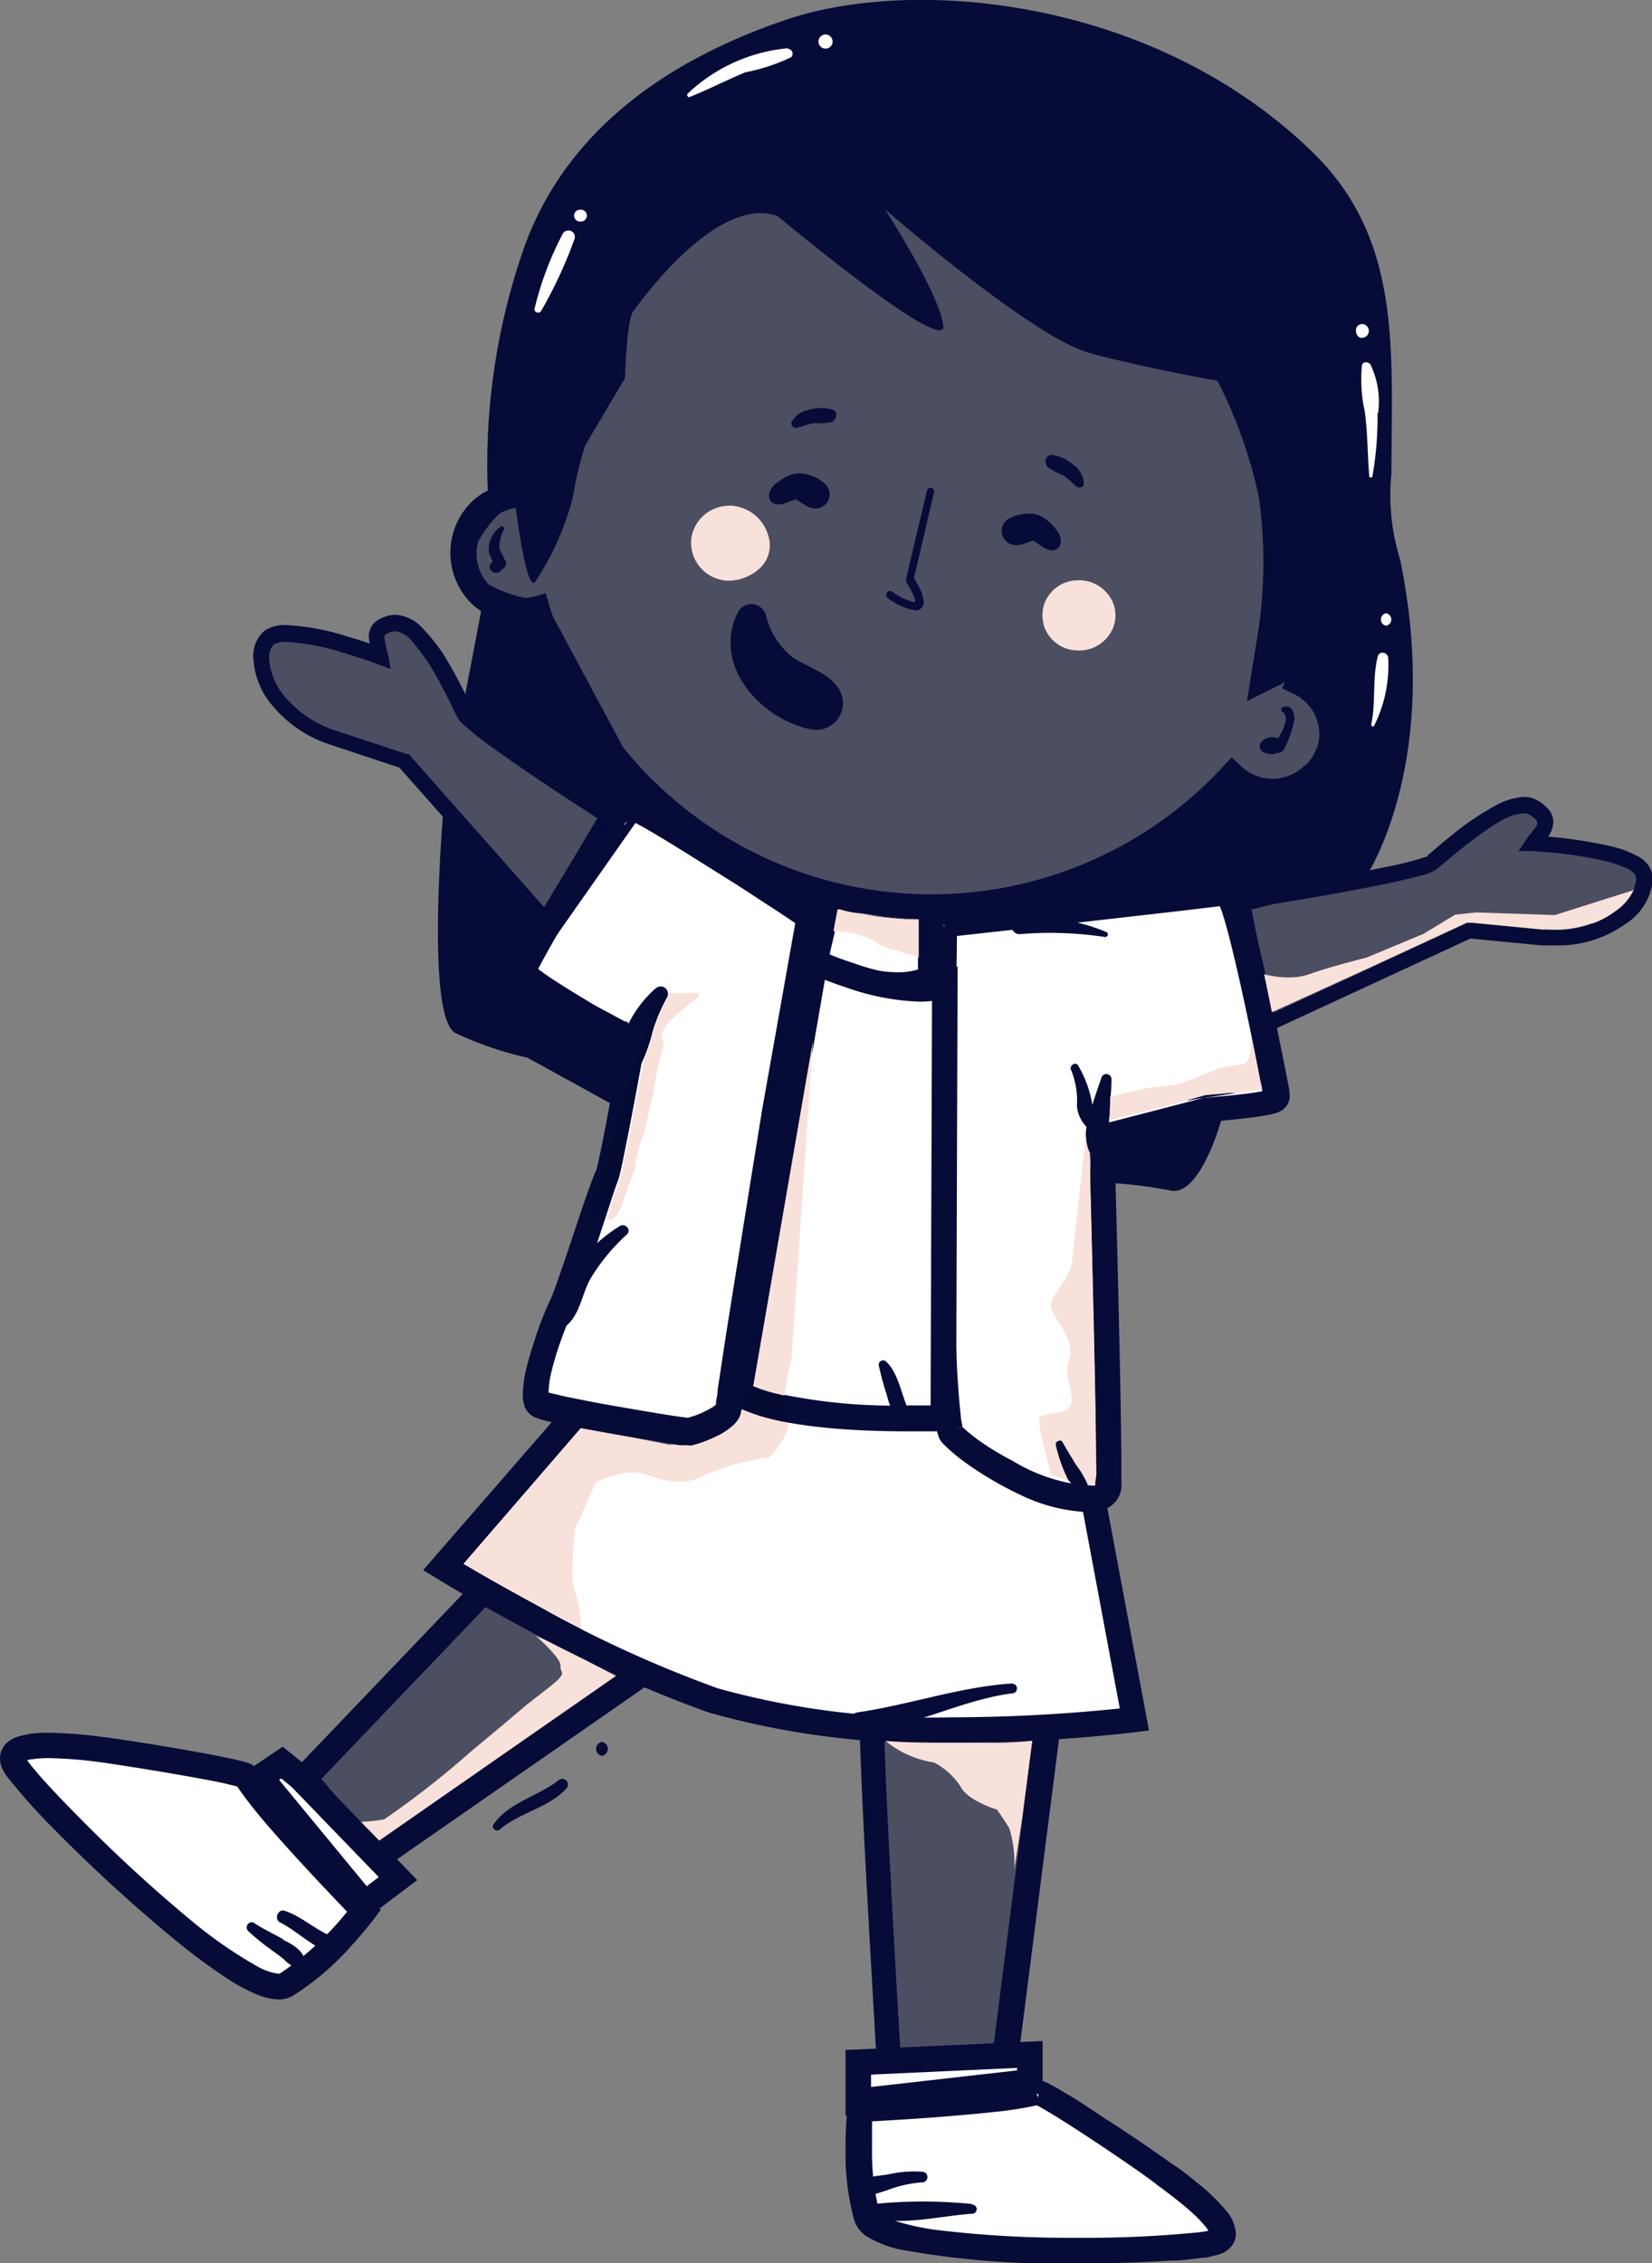 <svg xmlns="http://www.w3.org/2000/svg" viewBox="0 0 86.67 118.72"><rect x="0" y="0" width="86.67" height="118.72" fill="#808080" stroke="none"/><defs><style>.cls-1{isolation:isolate;}.cls-2,.cls-3{fill:#070b38;}.cls-2{opacity:0.42;}.cls-4{fill:#fff;}.cls-5,.cls-7{fill:#f8e1da;}.cls-6{fill:#050b33;}.cls-7{mix-blend-mode:multiply;}</style></defs><g class="cls-1"><g id="Layer_2" data-name="Layer 2"><g id="Capa_1" data-name="Capa 1"><polygon class="cls-2" points="25.97 82.82 15.96 93.29 19.58 97.58 34.42 87.27 25.97 82.82"/><polygon class="cls-3" points="25.97 82.82 25.48 82.35 15.05 93.26 19.46 98.48 35.71 87.19 25.84 81.99 25.48 82.35 25.97 82.82 25.66 83.41 33.13 87.35 19.7 96.68 16.86 93.31 26.45 83.28 25.97 82.82 25.66 83.41 25.97 82.82"/><path class="cls-2" d="M45.75,88.91c-.33.09.85,19.27.85,19.27h6.09l2.46-19.27Z"/><path class="cls-3" d="M45.75,88.91l-.17-.65a.62.62,0,0,0-.35.23.73.73,0,0,0-.14.26,1.31,1.31,0,0,0,0,.22c0,.19,0,.44,0,.77,0,1.89.23,6.49.46,10.64s.45,7.84.45,7.84l0,.63h7.31l2.63-20.61H45.66l-.08,0,.17.65v.67h8.64L52.1,107.51H46.6v.67l.67-.05s-.05-.92-.14-2.35c-.25-4.31-.76-13.32-.76-16,0-.25,0-.45,0-.56v-.09L46,89l.36.14,0-.08L46,89l.36.14L45.8,89l.49.36.08-.14L45.8,89l.49.36-.53-.39.17.63a.68.68,0,0,0,.36-.24l-.53-.39.17.63-.18-.64v0Z"/><path class="cls-4" d="M32,72.11,23.22,82.2s8.23,5,14.18,7c8.35,2.75,22.09,1,22.09,1L56.58,74.65,55,72.54Z"/><path class="cls-3" d="M32,72.11l-.51-.44L22.2,82.36l.67.41s2.07,1.27,4.89,2.78a63.44,63.44,0,0,0,9.43,4.28,42.89,42.89,0,0,0,12.73,1.59,84.87,84.87,0,0,0,9.65-.56l.71-.09L57.21,74.38l-1.83-2.5-23.74-.45-.2.24.51.44,0,.67,22.76.42L56,74.93l2.88,15.39.66-.12-.09-.67-.74.09a87.32,87.32,0,0,1-8.74.46,42,42,0,0,1-12.31-1.52,63.15,63.15,0,0,1-9.21-4.19c-1.39-.75-2.6-1.43-3.46-1.93l-1-.6-.36-.21-.35.57.51.44,8.72-10.09-.5-.44,0,.67Z"/><path class="cls-4" d="M43.14,46.89l-.46,3.55s3.61,2.11,6.15.84l-.46-3.89Z"/><path class="cls-3" d="M43.61,47.39l-.54-.73-1.14,4.11.41.24a9.61,9.61,0,0,0,1.43.67,9,9,0,0,0,3.18.67,4.85,4.85,0,0,0,2.18-.47l.37-.19V47.1l-6.43-.44-.35,0,.77,0-.17,1.4,4.84.26v3h.67l-.3-.6A3.58,3.58,0,0,1,47,51a7.73,7.73,0,0,1-2.7-.58,8.49,8.49,0,0,1-.9-.4l-.25-.13-.07,0h0l-.34.58.66.12.7-3-.55-.62,0-.55Z"/><path class="cls-2" d="M68.13,35.69a21.52,21.52,0,1,0-40.76-9.77,3.07,3.07,0,1,0,.82,6,21.51,21.51,0,0,0,36.49,8.72A3.07,3.07,0,0,0,69,36.28a3.15,3.15,0,0,0-.83-.59"/><path class="cls-4" d="M42.51,48.05s-8.81-5.86-9.45-5.77S31.7,43.5,31.7,43.5s-4.23,7-4.18,7.33,3.13,2.17,3.36,2.31,1.68.91,1.68.91l.64.68S32,61.27,31.83,61.64s-1.95,6.09-2.41,7-1.9,4.77-1.13,5.14A78.47,78.47,0,0,0,36,75.18c.28,0,2.23-.68,2.23-1.32S40.7,58.23,40.7,58.23Z"/><path class="cls-3" d="M42.51,48.05l.38-.56S40.71,46,38.44,44.6c-1.14-.73-2.3-1.45-3.23-2-.47-.27-.88-.51-1.21-.67a3.41,3.41,0,0,0-.44-.21l-.21-.07a.91.91,0,0,0-.27,0H33l.1.67L33,41.61a1.85,1.85,0,0,0-.8.36,5.38,5.38,0,0,0-1,1.17h0s-1,1.72-2.09,3.5c-.53.89-1.05,1.8-1.45,2.51-.2.36-.36.67-.48.92a2.38,2.38,0,0,0-.16.32l-.05.15a.9.9,0,0,0-.05.26v.1l.67-.09-.67.08a.78.78,0,0,0,.18.41,1.88,1.88,0,0,0,.35.34,19.69,19.69,0,0,0,1.83,1.25c.65.41,1.24.75,1.32.8h0l.39.22,1.33.71.31-.59-.49.46.64.68.49-.46-.66-.12s-.3,1.63-.62,3.31c-.15.84-.32,1.69-.45,2.35-.07.33-.13.61-.18.81a1.36,1.36,0,0,1-.06.24v.06h0l.4.15-.39-.19v0l.4.15-.39-.19-.08.19C31,62,30.49,63.52,30,65c-.25.75-.5,1.48-.71,2.08-.1.3-.2.56-.28.77a3.78,3.78,0,0,1-.18.42A17.92,17.92,0,0,0,28,70.45c-.15.46-.29.94-.4,1.39a6.18,6.18,0,0,0-.17,1.28,1.86,1.86,0,0,0,.08.61,1,1,0,0,0,.52.6,3.81,3.81,0,0,0,.67.21c.94.24,2.67.56,4.22.83l2,.34.68.1.21,0H36a1.44,1.44,0,0,0,.34,0,7.31,7.31,0,0,0,1.39-.54,3.75,3.75,0,0,0,.71-.49,1.49,1.49,0,0,0,.3-.35,1.06,1.06,0,0,0,.16-.56h0s0-.11,0-.26c.15-1.13.75-5,1.32-8.5.28-1.76.56-3.46.76-4.71s.34-2.06.34-2.06l-.66-.11.66.12,1.89-10.62-.36-.24-.38.56-.66-.12L40,58.12h0s-.61,3.75-1.22,7.58c-.31,1.92-.62,3.85-.85,5.35-.11.75-.21,1.39-.28,1.86,0,.24-.06.44-.08.59a2.6,2.6,0,0,0,0,.36h.32l-.3-.1,0,.1h.32l-.3-.1.13,0-.12-.08v0l.13,0-.12-.08a1,1,0,0,1-.26.22,5,5,0,0,1-.87.42l-.38.12-.11,0h0l0,.36v-.36h0l0,.36v.07l0-.43h0v.43l0-.43-.38-.05c-.77-.11-2.42-.39-3.95-.66-.77-.14-1.5-.29-2.08-.41l-.73-.17-.23-.07-.07,0h0l-.16.35.31-.24-.15-.11-.16.35.31-.24-.2.16.23-.1,0-.06-.2.16.23-.1-.08,0,.08,0h0l-.08,0,.08,0a1.15,1.15,0,0,1,0-.17,5,5,0,0,1,.14-1,16.05,16.05,0,0,1,.59-1.91A12.87,12.87,0,0,1,30,68.9c.08-.16.16-.35.26-.6.33-.87.84-2.39,1.28-3.75.23-.68.43-1.32.59-1.8l.2-.59.07-.18,0,0h0l-.23-.11.22.12h0l-.23-.11.22.12a1.87,1.87,0,0,0,.1-.26c.08-.3.19-.85.33-1.54.41-2,1-5.29,1-5.29l.06-.33-1-1-.09,0-.76-.41-.56-.3-.34-.19h0c-.11-.07-.93-.55-1.73-1.06-.4-.25-.78-.51-1.06-.72l-.31-.24,0,0h0l-.37.3.46-.06a.45.45,0,0,0-.09-.24l-.37.3.46-.06h0l-.62.09h.63v-.09l-.62.09h.16l.45.14a.78.78,0,0,0,0-.14h-.47l.45.14v0c.08-.2.4-.8.8-1.51.61-1.08,1.43-2.47,2.1-3.59s1.19-2,1.19-2l-.57-.35.56.37h0A3,3,0,0,1,33,43l.12-.08h0v0h0v0h0l-.09-.56V43h.09l-.09-.56v.24l-.09.32h.09v-.33l-.09.32a4.52,4.52,0,0,1,.61.29c1.13.61,3.29,2,5.14,3.15l2.39,1.56,1,.67.37-.56-.66-.12Z"/><path class="cls-4" d="M49.53,48.59s-.47,25.7.41,26.59,4.37,3.27,6.89,3.34c0,0,1.23.27,1.36-.61s-.34-18.34-.34-18.34l5.52-1.43S67,57.87,67,57.59s-2-10.84-2.59-10.7-14.87,1.7-14.87,1.7"/><path class="cls-3" d="M49.53,48.59h-.67s-.12,6.91-.12,13.7c0,3.15,0,6.27.1,8.67,0,1.2.1,2.22.17,3,0,.39.08.7.13,1a3.15,3.15,0,0,0,.09.36,1,1,0,0,0,.24.4,9.33,9.33,0,0,0,1.18,1,18.05,18.05,0,0,0,2.84,1.67,8.88,8.88,0,0,0,3.32.91l0-.67-.15.66a3.61,3.61,0,0,0,.55,0,2.05,2.05,0,0,0,.9-.19,1.46,1.46,0,0,0,.47-.4,1.4,1.4,0,0,0,.25-.63,2.76,2.76,0,0,0,0-.44c0-.19,0-.42,0-.71,0-4-.37-17.3-.37-17.31l-.67,0,.17.65,5.52-1.43-.17-.65.05.67s.92-.07,1.84-.18c.46-.05.92-.11,1.29-.18a3.66,3.66,0,0,0,.5-.12l.26-.12A1.23,1.23,0,0,0,67.5,58a.75.75,0,0,0,.16-.45.88.88,0,0,0,0-.14c0-.26-.17-1-.38-2.07-.31-1.56-.75-3.72-1.18-5.5-.21-.9-.42-1.69-.6-2.28a6.07,6.07,0,0,0-.28-.75,1.52,1.52,0,0,0-.17-.3l-.18-.18a.72.72,0,0,0-.44-.15l-.2,0,.19.65-.17-.65.07.26-.06-.26h0l.07.26-.06-.26-.24,0c-1.06.15-4.71.57-8.08.94l-4.49.5-2,.22-.59.06v.59h.67l.08.67,7.23-.8,5.08-.58,1.76-.21.55-.07.33-.06h0l-.17-.6v.63l.17,0-.17-.6v0l-.29.54a.64.64,0,0,0,.29.07V47l-.29.54.22-.43-.38.29s0,.07.16.14l.22-.43-.38.29.06,0-.07,0h0l.06,0-.07,0a3.85,3.85,0,0,1,.24.62c.38,1.21.92,3.61,1.36,5.71.22,1,.41,2,.55,2.76.07.37.13.67.17.89s0,.19,0,.25v.06h0l.51,0h-.52v0l.51,0h.11l-.49-.39a.62.62,0,0,0-.14.39h.63l-.49-.39.37.3-.19-.44s-.06,0-.18.14l.37.3-.19-.44v0h0v0a.79.79,0,0,1-.22.06c-.43.09-1.22.19-1.88.25l-1.21.11h-.06l-6.09,1.58v.54s0,.83.06,2.14c.1,3.94.31,12.2.31,15.13,0,.28,0,.51,0,.68v.26h.1l-.1,0h.1l-.1,0v0h0l0,0,0,0h0l0,0,0,0h0a.69.69,0,0,1-.28,0H57l0,.2,0-.2h0l0,.2,0-.2-.06,0h-.06a9.1,9.1,0,0,1-3.75-1.28,15.21,15.21,0,0,1-1.67-1,8.57,8.57,0,0,1-1-.81L50.1,75l.4-.21-.08-.1L50.1,75l.4-.21-.14.07.14-.06h0l-.14.07.14-.06a2.9,2.9,0,0,1-.08-.4,46.69,46.69,0,0,1-.27-4.75c0-2.17-.07-4.77-.07-7.39,0-3.39,0-6.8.06-9.38s.07-4.29.07-4.29l-.68,0,.08.67Z"/><path class="cls-4" d="M49.41,74.39c-8.79.23-10.65-1.32-10.65-1.32l3.92-22.63s4.51,2.08,6.81,1.21Z"/><path class="cls-3" d="M49.41,74.39l0-.67-1.71,0a29.17,29.17,0,0,1-7-.65,6.53,6.53,0,0,1-1.23-.42l-.22-.11,0,0-.18.25.19-.24h0l-.18.25.19-.24-.43.52.67.11,3.91-22.63-.66-.11-.28.6a16.45,16.45,0,0,0,1.9.74,12.71,12.71,0,0,0,3.83.75,4.46,4.46,0,0,0,1.59-.26l-.23-.62h-.67l-.08,22.75h.67l0-.67,0,.67h.67l.08-23.72-.91.35a3.26,3.26,0,0,1-1.12.17,11.61,11.61,0,0,1-3.4-.68c-.52-.17-1-.34-1.28-.47l-.37-.16L43,49.83l-.79-.37L38,73.33l.29.25c.21.16,2,1.5,9.35,1.5l1.74,0,.66,0v-.65Z"/><path class="cls-4" d="M12.93,93.18c-.17-.26-6.62-1.3-7.77-1.43s-5-.62-4.44.71S12.93,105.31,15,104.08a17,17,0,0,0,4.09-3.88,80.94,80.94,0,0,1-6.2-7"/><path class="cls-3" d="M12.93,93.18l.56-.37a.88.88,0,0,0-.27-.25,1.31,1.31,0,0,0-.29-.11c-.34-.11-.88-.22-1.57-.36-2.07-.4-5.3-.91-6.13-1a23.92,23.92,0,0,0-2.66-.2,5.33,5.33,0,0,0-1.52.17,1.7,1.7,0,0,0-.67.34,1.11,1.11,0,0,0-.38.83,1.35,1.35,0,0,0,.1.5,2.67,2.67,0,0,0,.29.48A31,31,0,0,0,2.89,96a82,82,0,0,0,6.24,5.71,31.6,31.6,0,0,0,3,2.21,10.28,10.28,0,0,0,1.3.68,3.49,3.49,0,0,0,1.18.28,1.52,1.52,0,0,0,.73-.18,14.21,14.21,0,0,0,3-2.53c.78-.85,1.29-1.53,1.3-1.54l.34-.46-.4-.41-.79-.82c-.73-.76-1.84-2-2.89-3.12a29.4,29.4,0,0,1-2.44-3l-.56.37-.57.36a23.65,23.65,0,0,0,1.54,2c1.94,2.27,4.74,5.14,4.75,5.15l.48-.47-.54-.4-.08.1a15.78,15.78,0,0,1-3.81,3.6l0,.07,0-.07h0l0,.07,0-.07h-.06a3.06,3.06,0,0,1-1.1-.38,23.36,23.36,0,0,1-3.44-2.38A77.5,77.5,0,0,1,4.32,95.5c-.84-.84-1.57-1.61-2.11-2.21-.26-.3-.48-.56-.63-.75s-.14-.19-.18-.25l0-.07v0l0,0h0l0,0h0v0l-.13,0h.13v0l-.13,0h-.1l.16.18.07-.18H1.11l.16.18h0a1,1,0,0,1,.42-.12,5.61,5.61,0,0,1,.88-.06,23.37,23.37,0,0,1,2.51.19c.54.07,2.45.36,4.22.67.88.15,1.74.31,2.37.44l.75.18.17,0h0l.15-.33-.2.3.05,0,.15-.33-.2.3.33-.5-.51.32a.54.54,0,0,0,.18.18l.33-.5-.51.32Z"/><path class="cls-4" d="M54.46,109.75c.29-.07,5.71,3.58,6.65,4.27s4,3,2.74,3.55-17.69,1-18.39-1.3a16.82,16.82,0,0,1-.33-5.63,81.37,81.37,0,0,0,9.33-.89"/><path class="cls-3" d="M54.46,109.75l.17.65-.16-.61v.63l.16,0-.16-.61v.13l-.15.48a.44.44,0,0,0,.15,0v-.5l-.15.48,0-.07,0,.07h0l0-.07,0,.07a3.93,3.93,0,0,1,.38.2c1.42.8,5.29,3.42,6,4,.39.29,1.14.84,1.77,1.4a7.3,7.3,0,0,1,.79.81,1.72,1.72,0,0,1,.19.3l0,.07h.25l-.2-.14,0,.14h.25l-.2-.14.15.11-.12-.15,0,0,.15.11-.12-.15,0,0v0h0l0,0v0h0a4.63,4.63,0,0,1-.8.14,59.32,59.32,0,0,1-6.29.28,58.15,58.15,0,0,1-7.13-.38,13,13,0,0,1-2.48-.52,2.77,2.77,0,0,1-.64-.3l-.12-.1v0l-.05,0h.05v0l-.05,0h.05a12.6,12.6,0,0,1-.4-3.4c0-.57,0-1.06,0-1.42,0-.17,0-.31,0-.41s0-.14,0-.14l-.67-.07,0,.67s1.79-.09,3.86-.24c1-.08,2.13-.17,3.12-.28a18.88,18.88,0,0,0,2.48-.39h0l-.17-.65-.17-.65a18.57,18.57,0,0,1-2.29.36c-1.45.16-3.18.29-4.54.37L45.1,110l-.57,0-.07.57s-.1.91-.1,2.12a13.34,13.34,0,0,0,.46,3.78,1.59,1.59,0,0,0,.64.83,5.7,5.7,0,0,0,1.89.72,46.73,46.73,0,0,0,9.13.71c1.81,0,3.53-.06,4.87-.15.67,0,1.25-.09,1.71-.15.23,0,.43-.06.6-.1a2.54,2.54,0,0,0,.47-.14,1.33,1.33,0,0,0,.51-.41,1.07,1.07,0,0,0,.2-.63,2.06,2.06,0,0,0-.51-1.19,9.72,9.72,0,0,0-1.49-1.44c-.53-.44-1-.81-1.33-1-.5-.36-2-1.42-3.56-2.41-.75-.5-1.48-1-2.06-1.32a8.34,8.34,0,0,0-.75-.43,1.46,1.46,0,0,0-.28-.14l-.14-.06a1,1,0,0,0-.25,0l-.19,0,.18.65-.17-.65Z"/><polygon class="cls-4" points="15.74 93.22 14.79 92.45 13.65 93.22 19.13 99.86 20.88 98.54 15.74 93.22"/><polygon class="cls-3" points="15.74 93.22 16.17 92.7 14.83 91.62 12.67 93.08 19.02 100.78 21.89 98.62 16.2 92.73 16.17 92.7 15.74 93.22 15.26 93.69 19.87 98.46 19.24 98.94 14.64 93.36 14.76 93.29 15.32 93.75 15.74 93.22 15.26 93.69 15.74 93.22"/><polygon class="cls-4" points="45.03 108.18 45.03 110.22 54.03 109.2 54.03 107.77 45.03 108.18"/><polygon class="cls-3" points="45.03 108.18 44.36 108.18 44.36 110.97 54.7 109.8 54.7 107.06 44.36 107.53 44.36 108.18 45.03 108.18 45.06 108.85 53.36 108.47 53.36 108.6 45.7 109.47 45.7 108.18 45.03 108.18 45.06 108.85 45.03 108.18"/><path class="cls-3" d="M73.46,29.37A11.4,11.4,0,0,1,73,24.83c0-6.37.59-12.23-4.11-16.82C60.6-.08,48.1-1.24,41.35,1,36.16,2.74,30,6.1,27.52,12.92a34.47,34.47,0,0,0-1.93,12.81,3.46,3.46,0,0,0-.87.62,3.75,3.75,0,0,0,0,5.29,4.15,4.15,0,0,0,.52.42L24.3,37l7.9,5.84L33.46,42a22.16,22.16,0,0,0,22.4,5.15L55,47.7s2.36,0,2.63,0l6.8-.81,1.29.81,5.82-1.51S75.7,40.28,73.46,29.37Zm-5,10.77a2.39,2.39,0,0,1-1.69.71,2.41,2.41,0,0,1-1.66-.66l-.49-.47-.46.5a20.83,20.83,0,0,1-31.46-1L29,32.32c-.06-.19-.13-.37-.18-.55l-.19-.65L28,31.3a2.42,2.42,0,0,1-.46.06,6.34,6.34,0,0,1-1.9-.7A2.38,2.38,0,0,1,25,29a2.24,2.24,0,0,1,.08-.57,5.9,5.9,0,0,1,1.14-1.5,2.34,2.34,0,0,1,.84-.29h0s.55,4.37,1,3.91a14.83,14.83,0,0,0,2-4.49,17.69,17.69,0,0,1,.64-2.69l2.09-3.54s.08-3,.43-3.5c.47-.63,4.41-6.11,7.57-5,0,0,8.94,7.46,8.7,5.73s-3.07-6.09-3.07-6.09,7.73,6.72,10.73,7.54,6.72,1.46,6.72,1.46a24.54,24.54,0,0,1,2.18,6.14,24.67,24.67,0,0,1,0,6.76l-.63,3.91,2-1-.16.32.61.3a2.23,2.23,0,0,1,.65.45,2.38,2.38,0,0,1,.7,1.7A2.34,2.34,0,0,1,68.49,40.14Z"/><path class="cls-2" d="M65.15,47.27s9.27-1.43,10-2,4-3.59,5.28-2.86.36,1.36,0,1.91c0,0,5.09.27,5.72,1.45s-1.45,3.82-5.27,3.46l-3.82-.37L66.44,53.75Z"/><path class="cls-3" d="M65.15,47.27l.06.4s2.32-.35,4.73-.78c1.21-.22,2.44-.45,3.42-.67.5-.11.92-.22,1.26-.32.17,0,.32-.09.44-.14a1.41,1.41,0,0,0,.34-.19c.35-.28,1.16-1,2.08-1.67A11.11,11.11,0,0,1,78.85,43a2.63,2.63,0,0,1,1.09-.34.47.47,0,0,1,.27.06,1.49,1.49,0,0,1,.39.3l.06.14a.75.75,0,0,1-.17.33c-.11.16-.28.34-.42.55l-.4.6.72,0,.79.06a21.27,21.27,0,0,1,2.78.41,6.2,6.2,0,0,1,1.25.38,1.17,1.17,0,0,1,.57.39.55.55,0,0,1,.06.28,2.34,2.34,0,0,1-1.07,1.62,5.26,5.26,0,0,1-3.19,1l-.67,0-3.82-.37H77L66.74,53.16l-1.19-6-.4.08.06.4-.06-.4-.41.08,1.4,7,11.09-5.13-.18-.38,0,.41,3.82.37.75,0a6.06,6.06,0,0,0,3.68-1.14,3.07,3.07,0,0,0,1.41-2.28,1.41,1.41,0,0,0-.16-.67,1.56,1.56,0,0,0-.58-.56,5.56,5.56,0,0,0-1.54-.57,24.61,24.61,0,0,0-4-.54l0,.41.34.23c.08-.13.24-.31.4-.52a1.39,1.39,0,0,0,.32-.82,1,1,0,0,0-.23-.65,2.22,2.22,0,0,0-.63-.51,1.37,1.37,0,0,0-.68-.17,3.5,3.5,0,0,0-1.46.44,14.48,14.48,0,0,0-2.18,1.45c-.65.52-1.19,1-1.42,1.18l.05.06,0-.06h0l.05.06,0-.06-.16.07a18.28,18.28,0,0,1-2.18.55c-1.48.31-3.35.64-4.84.89s-2.62.42-2.63.42l-.42.06.08.43Z"/><path class="cls-2" d="M32.74,43.27s-7.92-5-8.34-5.87-2.22-4.89-3.68-4.74-.88,1.1-.77,1.75c0,0-4.77-1.8-5.83-1s-.2,4.08,3.44,5.28l3.64,1.2L29,48.68Z"/><path class="cls-3" d="M32.74,43.27l.22-.35-1.24-.8c-1.12-.72-2.81-1.83-4.26-2.83-.73-.5-1.39-1-1.88-1.36-.25-.19-.46-.36-.6-.49l-.17-.17,0-.05h0l0,0,0,0h0l0,0,0,0c-.2-.39-.75-1.6-1.43-2.71A8.58,8.58,0,0,0,22.21,33a2.09,2.09,0,0,0-1.41-.75h-.12a1.78,1.78,0,0,0-1,.38,1,1,0,0,0-.33.79,5.33,5.33,0,0,0,.22,1.06l.4-.07L20.1,34s-.8-.3-1.83-.6a12.67,12.67,0,0,0-3.22-.61,1.9,1.9,0,0,0-1.18.3,1.73,1.73,0,0,0-.58,1.39,4.15,4.15,0,0,0,1,2.53,6.56,6.56,0,0,0,3.13,2.08l3.64,1.21.13-.4-.31.28L29,49.35l4.35-6.2L33,42.92l-.22.35L32.4,43l-3.49,5-7.47-8.45-.11,0-3.64-1.2a5.88,5.88,0,0,1-2.75-1.81,3.4,3.4,0,0,1-.82-2,.93.93,0,0,1,.26-.74,1.34,1.34,0,0,1,.67-.13,12.54,12.54,0,0,1,3,.58l1.26.4.51.19.67.25-.12-.71a6.88,6.88,0,0,1-.2-.92c0-.12,0-.13.06-.18a1,1,0,0,1,.54-.17h0a1.36,1.36,0,0,1,.82.5,11,11,0,0,1,1.47,2.17c.44.8.77,1.53.94,1.85a1.23,1.23,0,0,0,.24.31,17.65,17.65,0,0,0,1.84,1.45c2.49,1.78,6.4,4.26,6.41,4.27l.22-.35L32.4,43Z"/><path class="cls-3" d="M26.45,29.32a1.12,1.12,0,0,0-.11-.26.68.68,0,0,1-.12-.6,2,2,0,0,1,.25-.75l-.13-.12a1.38,1.38,0,0,0-.67.95,1.1,1.1,0,0,0,0,.51l.18.39-.11.14c-.22.3.25.63.5.39l.21-.19a.31.31,0,0,0,0-.46"/><path class="cls-3" d="M67.23,37.15l0,.17c.47.18.11,1-.19,1.41a.77.77,0,0,0-.85.17.35.35,0,0,0,.15.58,1.15,1.15,0,0,0,.41.08.3.3,0,0,0,.23-.08c.16.07.34-.07.41-.23a5.92,5.92,0,0,0,.51-1.45c.06-.45-.2-.95-.7-.65"/><path class="cls-3" d="M32.42,43.43c-1.12,0-1.91,1-2.46,1.86a27.35,27.35,0,0,1-2.18,3.34c-.29.33.07.87.48.63a6.42,6.42,0,0,0,1.93-2.65,8.52,8.52,0,0,1,2.38-2.82c.15-.12,0-.36-.15-.36"/><path class="cls-3" d="M64.51,47.09A3.64,3.64,0,0,0,65,49.21c.1.21.43.1.43-.12,0-.66,0-1.33,0-2s-.85-.56-.91,0"/><path class="cls-3" d="M43.71,21.5a2.12,2.12,0,0,0-1.27,0,1.22,1.22,0,0,0-.91.65c-.07.18.14.33.3.29a8,8,0,0,1,.87-.25,3.2,3.2,0,0,0,.93-.05c.23-.1.39-.5.08-.64"/><path class="cls-3" d="M55.15,23.85a2.17,2.17,0,0,1,1.16.53,1.23,1.23,0,0,1,.55,1c0,.2-.26.24-.39.14a6.5,6.5,0,0,0-.69-.59,3.4,3.4,0,0,1-.82-.44c-.17-.19-.14-.62.19-.61"/><path class="cls-3" d="M48.63,25.74l-1.09,4.6,0,.17.07.12c.07.12.18.31.27.5a1.12,1.12,0,0,1,.14.47v0h0l0,0,0,0h0l0,0,0,0h0a3,3,0,0,1-1.21-.57.2.2,0,0,0-.28.06.21.21,0,0,0,.06.29,3.33,3.33,0,0,0,1.43.64.42.42,0,0,0,.33-.14.42.42,0,0,0,.11-.31,2.1,2.1,0,0,0-.29-.85,4.9,4.9,0,0,0-.27-.47l-.17.11.2.05L49,25.83a.21.21,0,0,0-.15-.25A.22.22,0,0,0,48.63,25.74Z"/><path class="cls-3" d="M43.33,25.43a2,2,0,0,0-.94-.53,1.38,1.38,0,0,0-1,.05,2.73,2.73,0,0,0-.83.55c-.22.23-.35.69,0,.89s.79-.07,1.18-.2c.35.17.61.49,1.07.48a.74.74,0,0,0,.52-1.24"/><path class="cls-3" d="M52.89,27.23a2.08,2.08,0,0,1,1-.28,1.34,1.34,0,0,1,1,.31,2.42,2.42,0,0,1,.66.73c.16.29.17.76-.22.86s-.75-.26-1.1-.49c-.38.08-.71.33-1.16.2a.74.74,0,0,1-.18-1.33"/><path class="cls-3" d="M44.07,36.22c-.63-1-1.61-1.14-2.52-1.77a4,4,0,0,1-1.37-2.2.8.8,0,0,0-1.44-.19c-1.44,2.75,1.11,5.64,3.77,6.19a1.4,1.4,0,0,0,1.56-2"/><path class="cls-3" d="M34.4,51.84a6.09,6.09,0,0,0-1.79,2.76c-.91-.41-6-3-5.35-3.65a11.43,11.43,0,0,0,1.41-2.56l-5.39-6.11s-1,11.09.62,11.91a18.35,18.35,0,0,0,3.77,1.29l4.89,2.69.12-2.29a.53.53,0,0,0,.91,0,7.64,7.64,0,0,0,.64-1.75A9.35,9.35,0,0,1,35,52.3a.38.38,0,0,0-.59-.46"/><path class="cls-3" d="M58.22,59.48a3.31,3.31,0,0,1,0-1c0-.63.1-1.27.09-1.9a.27.27,0,0,0-.52-.07c-.11.35-.31.87-.48,1.45a5.92,5.92,0,0,0-.76-2.09c-.16-.2-.48.06-.35.27A4.32,4.32,0,0,1,56.5,58,1.75,1.75,0,0,0,57,59.1c-.12.9,0,1.71,1,1.95h.21v1a22.54,22.54,0,0,1,3.2.4c1.56.33,2.66-3.69,2.66-3.69Z"/><path class="cls-4" d="M41.33,2.53a8.81,8.81,0,0,0-5.25,2.38c-.07.07,0,.21.1.18,1-.4,1.94-.89,2.93-1.3A9.85,9.85,0,0,0,41.51,3a.26.26,0,0,0-.18-.44"/><path class="cls-4" d="M43.31,1.81a.37.37,0,0,0,0,.74.37.37,0,0,0,0-.74"/><path class="cls-4" d="M29.53,12.25a17,17,0,0,0-1.48,3.92c-.07.19.24.33.34.14a23.36,23.36,0,0,0,1.76-3.8.34.34,0,0,0-.62-.26"/><path class="cls-4" d="M30.48,11h-.05a.31.31,0,0,0,0,.62h.05a.31.31,0,0,0,0-.62"/><path class="cls-4" d="M72.3,21.67a4.5,4.5,0,0,0-.4-2.55c-.11-.16-.42-.17-.45.06a7.77,7.77,0,0,0,.15,2.4c.16,1.15.14,2.29.24,3.44A.1.1,0,0,0,72,25a17.82,17.82,0,0,0,.27-3.35"/><path class="cls-4" d="M71.48,17c-.55,0-.38.88.09.7a.36.36,0,0,0-.09-.7"/><path class="cls-4" d="M72.83,34.52c0-.3-.47-.41-.55-.08-.29,1.17-.09,2.4-.34,3.56,0,.09.11.16.15.07a7.06,7.06,0,0,0,.74-3.55"/><path class="cls-4" d="M72.72,32.17a.33.33,0,0,0,0,.65.33.33,0,0,0,0-.65"/><path class="cls-5" d="M43.94,47.71h0l-.22,1.14a4.57,4.57,0,0,1,2.08.47,2.5,2.5,0,0,0,1.18.51l1.22.39v-2a23.34,23.34,0,0,1-3-.31,4.55,4.55,0,0,1-1.16-.22"/><path class="cls-6" d="M43.89,47.71h0l-.29,1.13h.12Z"/><path class="cls-6" d="M45.1,47.93a23.34,23.34,0,0,0,3,.31h0s-1.8-.15-3-.3"/><path class="cls-5" d="M39,73.94l-.09.17a1.26,1.26,0,0,1-.13.31,1.79,1.79,0,0,1-.3.36,4.22,4.22,0,0,1-.71.48,7.31,7.31,0,0,1-1.39.54,1.06,1.06,0,0,1-.34,0h-.18l-.21,0-.68-.1-2-.34-2.48-.45-6,6.93a1.43,1.43,0,0,0-.12.21l.65.38c.86.5,2.07,1.18,3.46,1.93.64.35,1.33.71,2,1.07a6.36,6.36,0,0,0-.31-1.94c-.31-.6,0-3.29,0-3.29l1.08-2.43a4.49,4.49,0,0,1,1.92-.54,2,2,0,0,1,.72.12,5.34,5.34,0,0,0,1.76.37A2.6,2.6,0,0,0,37,77.36a12,12,0,0,1,3.33-.9s1.16-1.17,1-1.84A10.59,10.59,0,0,1,39,73.94"/><path class="cls-6" d="M30.13,74.86c-.49.57-4.95,5.83-5.72,7l6-6.93-.28-.06m-5.84,7.2s0,0,0,0c.24.08,6.16,3.71,6.16,3.71s0-.14,0-.35c-.71-.36-1.4-.72-2-1.07-1.39-.75-2.6-1.43-3.46-1.93l-.65-.38"/><path class="cls-6" d="M38.88,74.11a2,2,0,0,1-1.13,1.07,9.8,9.8,0,0,1-2.29.58,2,2,0,0,1-.41,0c-.77-.16-4.88-.91-4.88-.91l0,0,.28.06,2.48.45,2,.34.68.1.21,0H36a1.06,1.06,0,0,0,.34,0,7.31,7.31,0,0,0,1.39-.54,4.22,4.22,0,0,0,.71-.48,1.79,1.79,0,0,0,.3-.36,1.26,1.26,0,0,0,.13-.31"/><path class="cls-5" d="M42.65,54.56,39.51,72.71a7.33,7.33,0,0,0,1.14.38l.51.12a11.88,11.88,0,0,1,.36-1.86Z"/><path class="cls-6" d="M42.7,53.75,39.48,72.34a6.82,6.82,0,0,1-.51,1.6,10.59,10.59,0,0,0,2.42.68.4.4,0,0,0-.09-.21,1.86,1.86,0,0,1-.14-1.2l-.51-.12a7.33,7.33,0,0,1-1.14-.38l3.14-18.15Z"/><path class="cls-7" d="M54.17,91.31a16.84,16.84,0,0,1-2.38.1H49.92c-1.12,0-2.29,0-3.46-.09A5.26,5.26,0,0,0,49,92.45a3.67,3.67,0,0,1,1.4,1.27c.37.74,1.9,1.2,1.9,1.2a11.37,11.37,0,0,1,.66,1,6.24,6.24,0,0,1,.25,2.14h0s.2-1.27.42-2.7Z"/><path class="cls-6" d="M54.26,91.3h-.1l-.51,4c.27-1.79.58-3.85.61-4.06"/><path class="cls-6" d="M54.26,91.28l-.09,0h.09v0m-7.84,0,0,0c1.17.06,2.34.09,3.46.09h1.16c-2.19,0-4.66-.13-4.66-.13"/><path class="cls-7" d="M28.09,85.79s1.37,1.19,1.32,1.6.47.28-.66,1.16l-1.13.88-1.18,1L24.7,91.88a47.24,47.24,0,0,1-4.54,3.55,8.21,8.21,0,0,1-1.21.13l.16.19.78.8,12.42-8.63c-.17-.1-.89-.48-1.69-.89L29,86.22a10.1,10.1,0,0,0-.93-.43"/><path class="cls-6" d="M32.31,87.92,19.89,96.55h0l12.45-8.62,0,0"/><path class="cls-6" d="M29,86.22l1.6.81c-.54-.28-1.12-.58-1.6-.81"/><polygon class="cls-6" points="19.86 96.58 19.9 96.56 19.89 96.55 19.11 95.75 19.86 96.58"/><path class="cls-3" d="M32.54,64.3a7.52,7.52,0,0,0-3.45,4.76.42.42,0,0,0,.7.41c.66-.62.75-1.63,1.19-2.4a10.36,10.36,0,0,1,1.91-2.32c.25-.23-.07-.6-.35-.45"/><path class="cls-3" d="M56.47,76.88q-.37-.59-.72-1.2a.19.19,0,0,0-.35.15,4.83,4.83,0,0,0,1.23,2.53c.24.18.54-.11.48-.36a4.45,4.45,0,0,0-.64-1.12"/><path class="cls-3" d="M58.07,48.9a9.78,9.78,0,0,0-4.58-.74.42.42,0,0,0,0,.84,19.16,19.16,0,0,1,4.48.15.14.14,0,0,0,.1-.25"/><path class="cls-3" d="M47.77,74.15c-.48-.83-.57-2.05-1.27-2.72a.23.23,0,0,0-.39.22,15.89,15.89,0,0,0,.42,1.54,4.61,4.61,0,0,0,.57,1.35c.29.4.93,0,.67-.39"/><path class="cls-3" d="M53.16,88.3c-2.79.17-5.41,1.12-8.17,1.52-.56.08-.43,1,.13,1,2.79-.2,5.29-1.66,8-2,.3,0,.32-.51,0-.49"/><path class="cls-3" d="M29.28,93.4c-1.07.83-2.6,1.15-3.39,2.3-.14.22.17.41.34.26,1-.87,2.57-1.14,3.48-2.14a.3.3,0,0,0-.43-.42"/><path class="cls-3" d="M31.58,91.37a.37.37,0,0,0,0,.73.37.37,0,0,0,0-.73"/><path class="cls-3" d="M14.85,101.72c-.5-.29-1-.51-1.52-.85-.25-.17-.52.2-.32.41a11.78,11.78,0,0,0,1.23,1c.23.17.46.33.67.51a1.42,1.42,0,0,0,.62.4.36.36,0,0,0,.43-.44c-.09-.48-.71-.81-1.11-1"/><path class="cls-3" d="M17.26,101.51c-.81-.37-1.48-1-2.32-1.28-.35-.13-.58.43-.26.6.77.39,1.39,1,2.16,1.39.48.24.9-.49.42-.71"/><path class="cls-3" d="M51,115.61a25.53,25.53,0,0,0-5.17,0c-.38.06-.36.68,0,.76,1.63.36,3.52-.14,5.17-.25a.24.24,0,0,0,0-.48"/><path class="cls-3" d="M48.43,113.92a6.1,6.1,0,0,0-1.81.13c-.52.1-1.23.08-1.61.47a.33.33,0,0,0,.06.5c.46.28,1,0,1.44-.12a6.3,6.3,0,0,1,1.92-.43.28.28,0,0,0,0-.55"/><path class="cls-7" d="M85.74,46.68,81.57,48l-4.13-.14-1.1.12-1.65,1-3,1.25s-1.92.48-3,.87a3.15,3.15,0,0,1-1.09.17,5.34,5.34,0,0,1-1.3-.17h0l.41,2,4.84-2.2,5.4-2.5h.1l.2,0,3.63.35h.28a5.62,5.62,0,0,0,2.33-.31h.06a4.47,4.47,0,0,0,1.19-.64,2.87,2.87,0,0,0,1-1.17"/><path class="cls-6" d="M85.8,46.66l-.06,0a2.87,2.87,0,0,1-1,1.17,4.47,4.47,0,0,1-1.19.64,3.37,3.37,0,0,0,2.22-1.83M77,48.42l-5.4,2.5,5.47-2.49Zm.3,0a25.49,25.49,0,0,0,3.76.36h-.13l-3.63-.35M66.12,51.06l.56,2.09.06,0-.41-2Z"/><path class="cls-5" d="M65.57,53.79c.07.52.2,2-.42,2.05a6.72,6.72,0,0,0-1.42.28,20.46,20.46,0,0,1-1.93.75c-.41.08-1.71.22-1.71.22l-1.85.44h0l0,.48,0,.72h0c.2,0,3.33-.81,4-1l1-.28h.06l1.21-.11.32,0,1.38-.21c0-.19-.08-.42-.13-.68-.13-.7-.32-1.64-.53-2.65"/><path class="cls-6" d="M65.69,53.62h-.14s0,.06,0,.17c.21,1,.4,2,.53,2.65.05.26.09.49.13.68h0Zm-.84,3.71-.32,0-1.21.11h-.06l-1,.28.11,0c.38-.08,1.4-.22,1.4-.22Z"/><path class="cls-6" d="M58.24,57.53l0,.48c0-.16,0-.32,0-.48"/><path class="cls-5" d="M57,59.25c-.1.94-.66,6.07-.77,7S55,68,55.15,68.62s1.33,1.72.93,2.73.83,2.5-.47,2.72-1.07.25-1.07.65.61,2.64.61,2.64.42.17.91.31a9.49,9.49,0,0,1-.66-1.84.19.19,0,0,1,.19-.25.16.16,0,0,1,.16.1q.34.61.72,1.2a5.21,5.21,0,0,1,.59,1h0a.59.59,0,0,0,.38-.1,1.94,1.94,0,0,0,.08-.58c0-.1,0-.2,0-.32,0-2.93-.21-11.19-.31-15.13,0-.49,0-.91,0-1.25A2.23,2.23,0,0,1,57,59.25"/><path class="cls-6" d="M57.2,60.48c0,.34,0,.76,0,1.26.1,3.93.31,12.19.31,15.12,0,.12,0,.22,0,.32.18-2.57-.07-12.92-.34-16.7"/><path class="cls-6" d="M57,59.1h0s0,0,0,.15a2.23,2.23,0,0,0,.18,1.23A6.38,6.38,0,0,0,57,59.1"/><path class="cls-6" d="M55.59,75.58a.19.19,0,0,0-.19.25,9.49,9.49,0,0,0,.66,1.84,4,4,0,0,0,1,.19,5.21,5.21,0,0,0-.59-1q-.37-.59-.72-1.2a.16.16,0,0,0-.16-.1"/><path class="cls-5" d="M35.56,52.09h-.51a.39.39,0,0,1,0,.2,8.82,8.82,0,0,0-.77,1.85,9.35,9.35,0,0,1-.53,1.57c-.2,1.1-.56,3-.84,4.42-.14.7-.25,1.24-.33,1.54,0,.08,0,.13-.09.25h0l0,0-.07.18-.2.59c-.11.35-.25.77-.4,1.23a.41.41,0,0,0,.18.05c.21,0,.45-.23.71-1,.62-1.92.6-1.37.62-1.92a8,8,0,0,1,.5-1.71s.22-1.15.44-1.95a18.73,18.73,0,0,1,.47-2.31c.27-.61-.42-.61.38-1.49s2.07-1.49,1.32-1.51l-.81,0"/><path class="cls-6" d="M33.7,55.72l-.11.18a.59.59,0,0,1-.35.24c-.4,1.27-.75,2.39-.79,2.59-.09.49-1.6,4.88-1.29,4.88h0c.1,0,.21.1.33.21a1.19,1.19,0,0,0,.23.16c.15-.46.29-.88.4-1.23l.2-.59.07-.18v0h0a1.38,1.38,0,0,0,.08-.25c.09-.3.2-.84.34-1.54.28-1.39.64-3.32.84-4.42"/><path class="cls-6" d="M35.05,52.1h-.52s-.7,2.16-1.29,4a.59.59,0,0,0,.35-.24l.11-.18a9.35,9.35,0,0,0,.53-1.57A8.82,8.82,0,0,1,35,52.3a.39.39,0,0,0,0-.2"/><path class="cls-5" d="M56.52,30.44h0a1.87,1.87,0,0,0-1.77,1.35,1.83,1.83,0,0,0,0,.93v.05a1.88,1.88,0,0,0,1.77,1.35h0a1.92,1.92,0,0,0,1.53-.64,1.76,1.76,0,0,0,0-2.4,1.92,1.92,0,0,0-1.53-.64"/><path class="cls-5" d="M38.27,26.53a2,2,0,0,0-2,1.7,2,2,0,0,0,1.93,2.23h.13a2.49,2.49,0,0,0,1.56-.68,1.63,1.63,0,0,0,.43-1.64,2.17,2.17,0,0,0-2.09-1.62"/></g></g></g></svg>